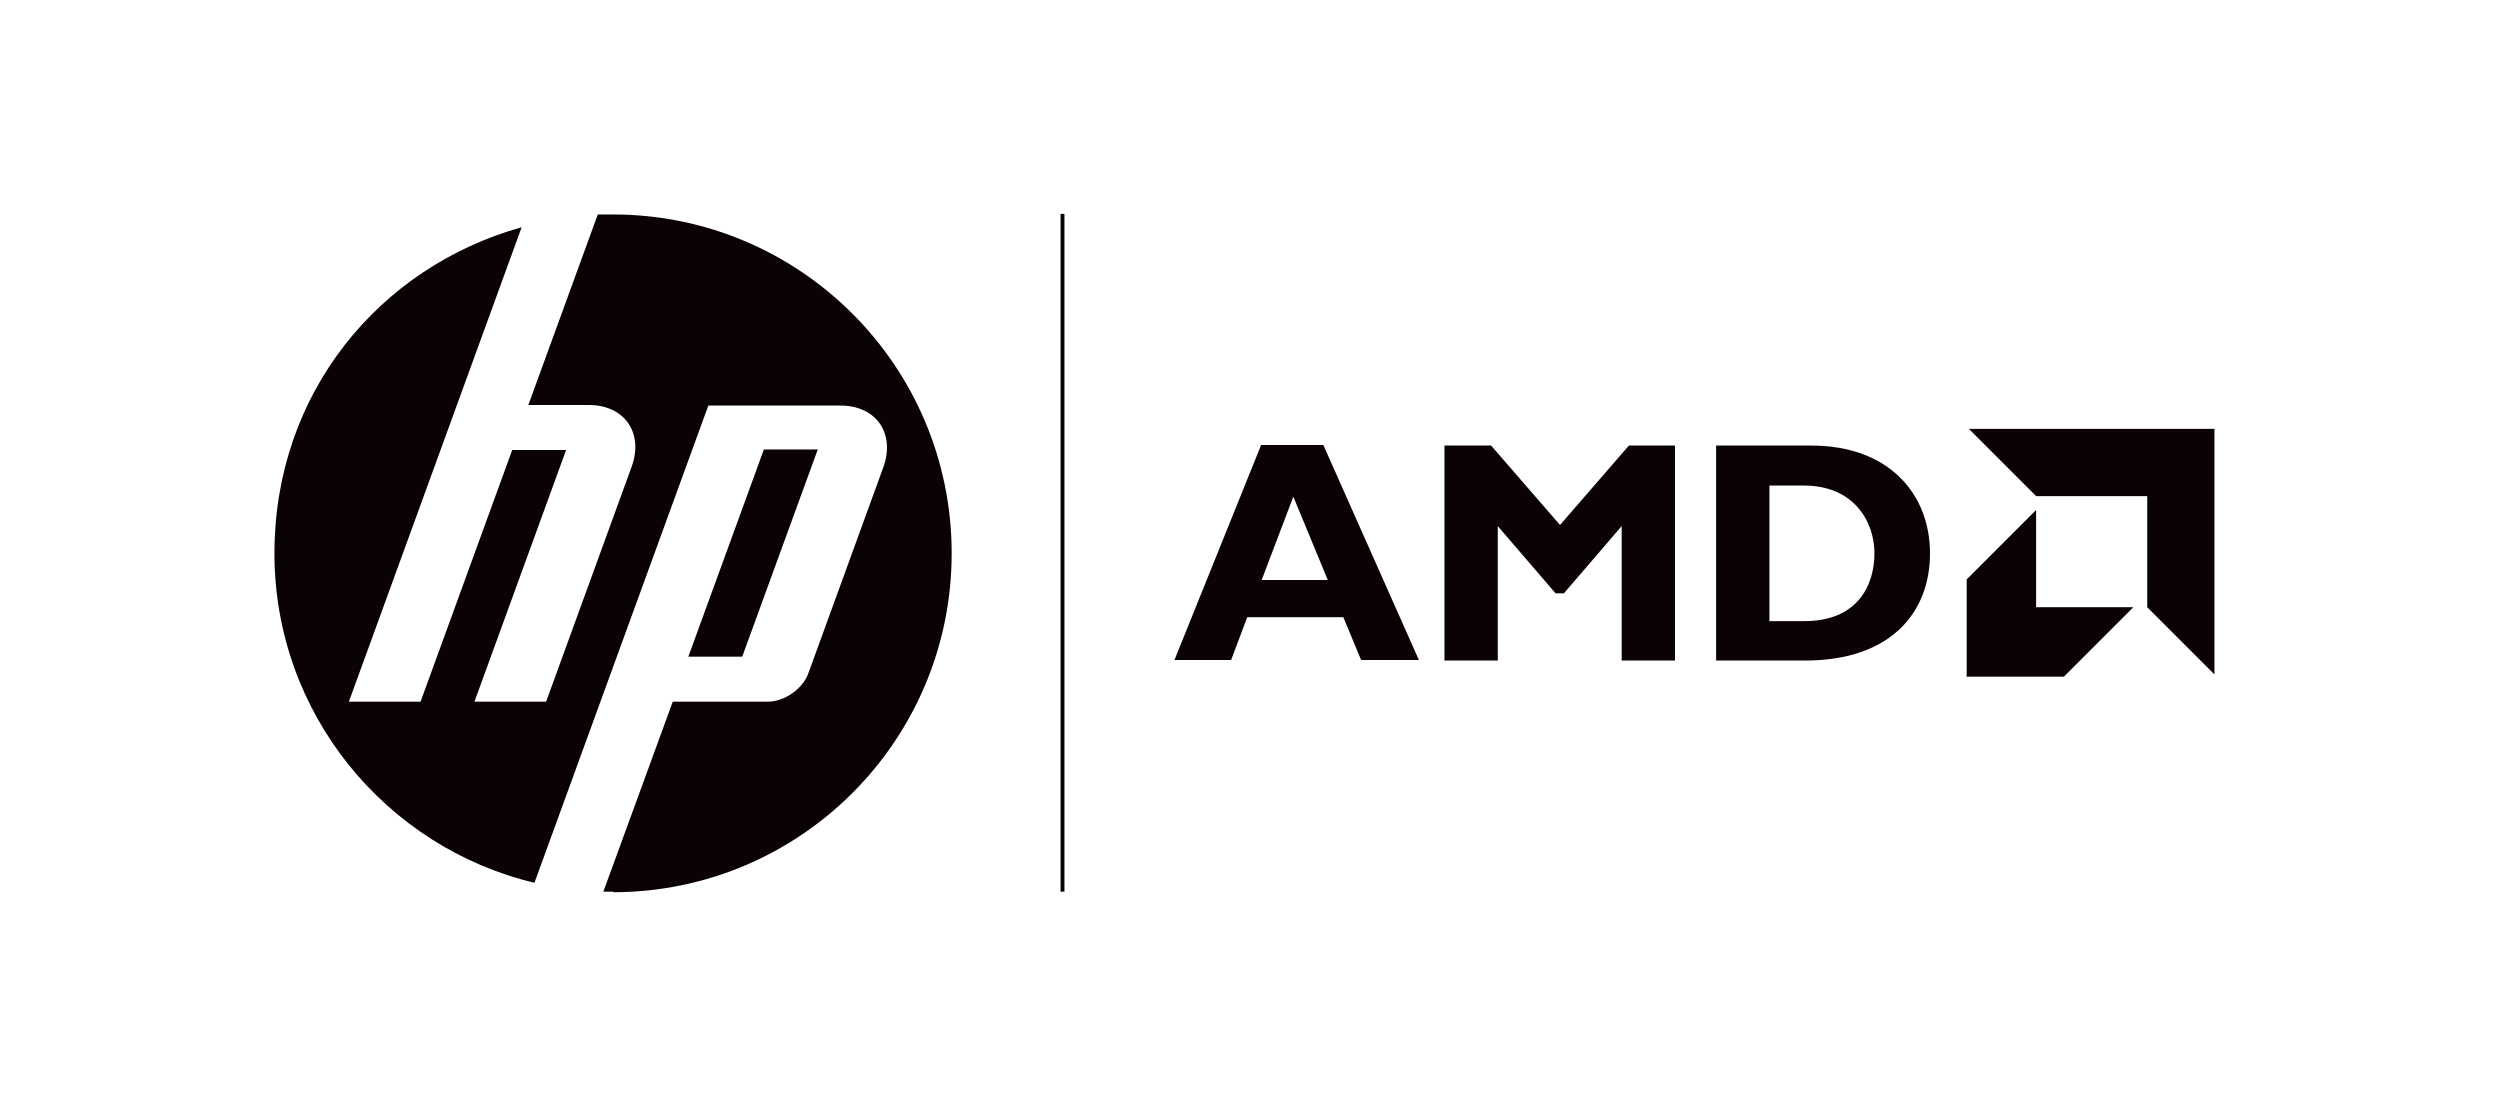 <?xml version="1.0" encoding="utf-8"?>
<svg xmlns="http://www.w3.org/2000/svg" version="1.1" viewBox="0 0 450 200">
  <defs>
    <style> .cls-1 { fill: #0b0204; } </style>
  </defs>
  <g>
    <g id="Layer_1">
      <g>
        <g>
          <line class="cls-1" x1="191.2" y1="38.5" x2="191.2" y2="160.5"/>
          <rect class="cls-1" x="190.9" y="38.5" width=".7" height="122"/>
        </g>
        <g>
          <g>
            <path class="cls-1" d="M255.4,118.8h-10.4l-3.2-7.7h-17.3l-2.9,7.7h-10.2l15.6-38.7h11.2l17.2,38.7ZM232.8,89.4l-5.7,15h11.9l-6.2-15Z"/>
            <path class="cls-1" d="M293.1,80.2h8.4v38.7h-9.6v-24.2l-10.4,12.1h-1.5l-10.4-12.1v24.2h-9.6v-38.7h8.4l12.4,14.3,12.4-14.3Z"/>
            <path class="cls-1" d="M326,80.2c14.1,0,21.4,8.8,21.4,19.4s-7,19.3-22.5,19.3h-16v-38.7h17.1ZM318.5,111.8h6.3c9.7,0,12.6-6.6,12.6-12.2s-3.6-12.2-12.7-12.2h-6.2v24.5Z"/>
          </g>
          <g>
            <polygon class="cls-1" points="386.5 89.3 366.5 89.3 354.4 77.2 398.6 77.2 398.6 121.4 386.5 109.3 386.5 89.3"/>
            <polygon class="cls-1" points="366.5 109.3 366.5 91.8 354 104.3 354 121.8 371.5 121.8 384 109.3 366.5 109.3"/>
          </g>
        </g>
        <path class="cls-1" d="M110.4,160.5c-.6,0-1.2,0-1.8,0l12.5-34.2h17.1c3,0,6.3-2.3,7.3-5.1l13.5-37.1c2.2-6.1-1.3-11.1-7.7-11.1h-23.8l-31.3,85.9c-26.8-6.4-46.8-30.5-46.8-59.3s18.8-51.5,44.5-58.7l-31.1,85.4h12.9s16.5-45.3,16.5-45.3h9.7l-16.5,45.3h12.9s15.4-42.3,15.4-42.3c2.2-6.1-1.3-11.1-7.7-11.1h-10.9l12.5-34.3c.9,0,1.8,0,2.7,0,33.7,0,61,27.3,61,61s-27.3,61-61,61M147.2,80.9h-9.7l-13.6,37.3h9.7l13.6-37.3Z"/>
      </g>
    </g>
  </g>
</svg>